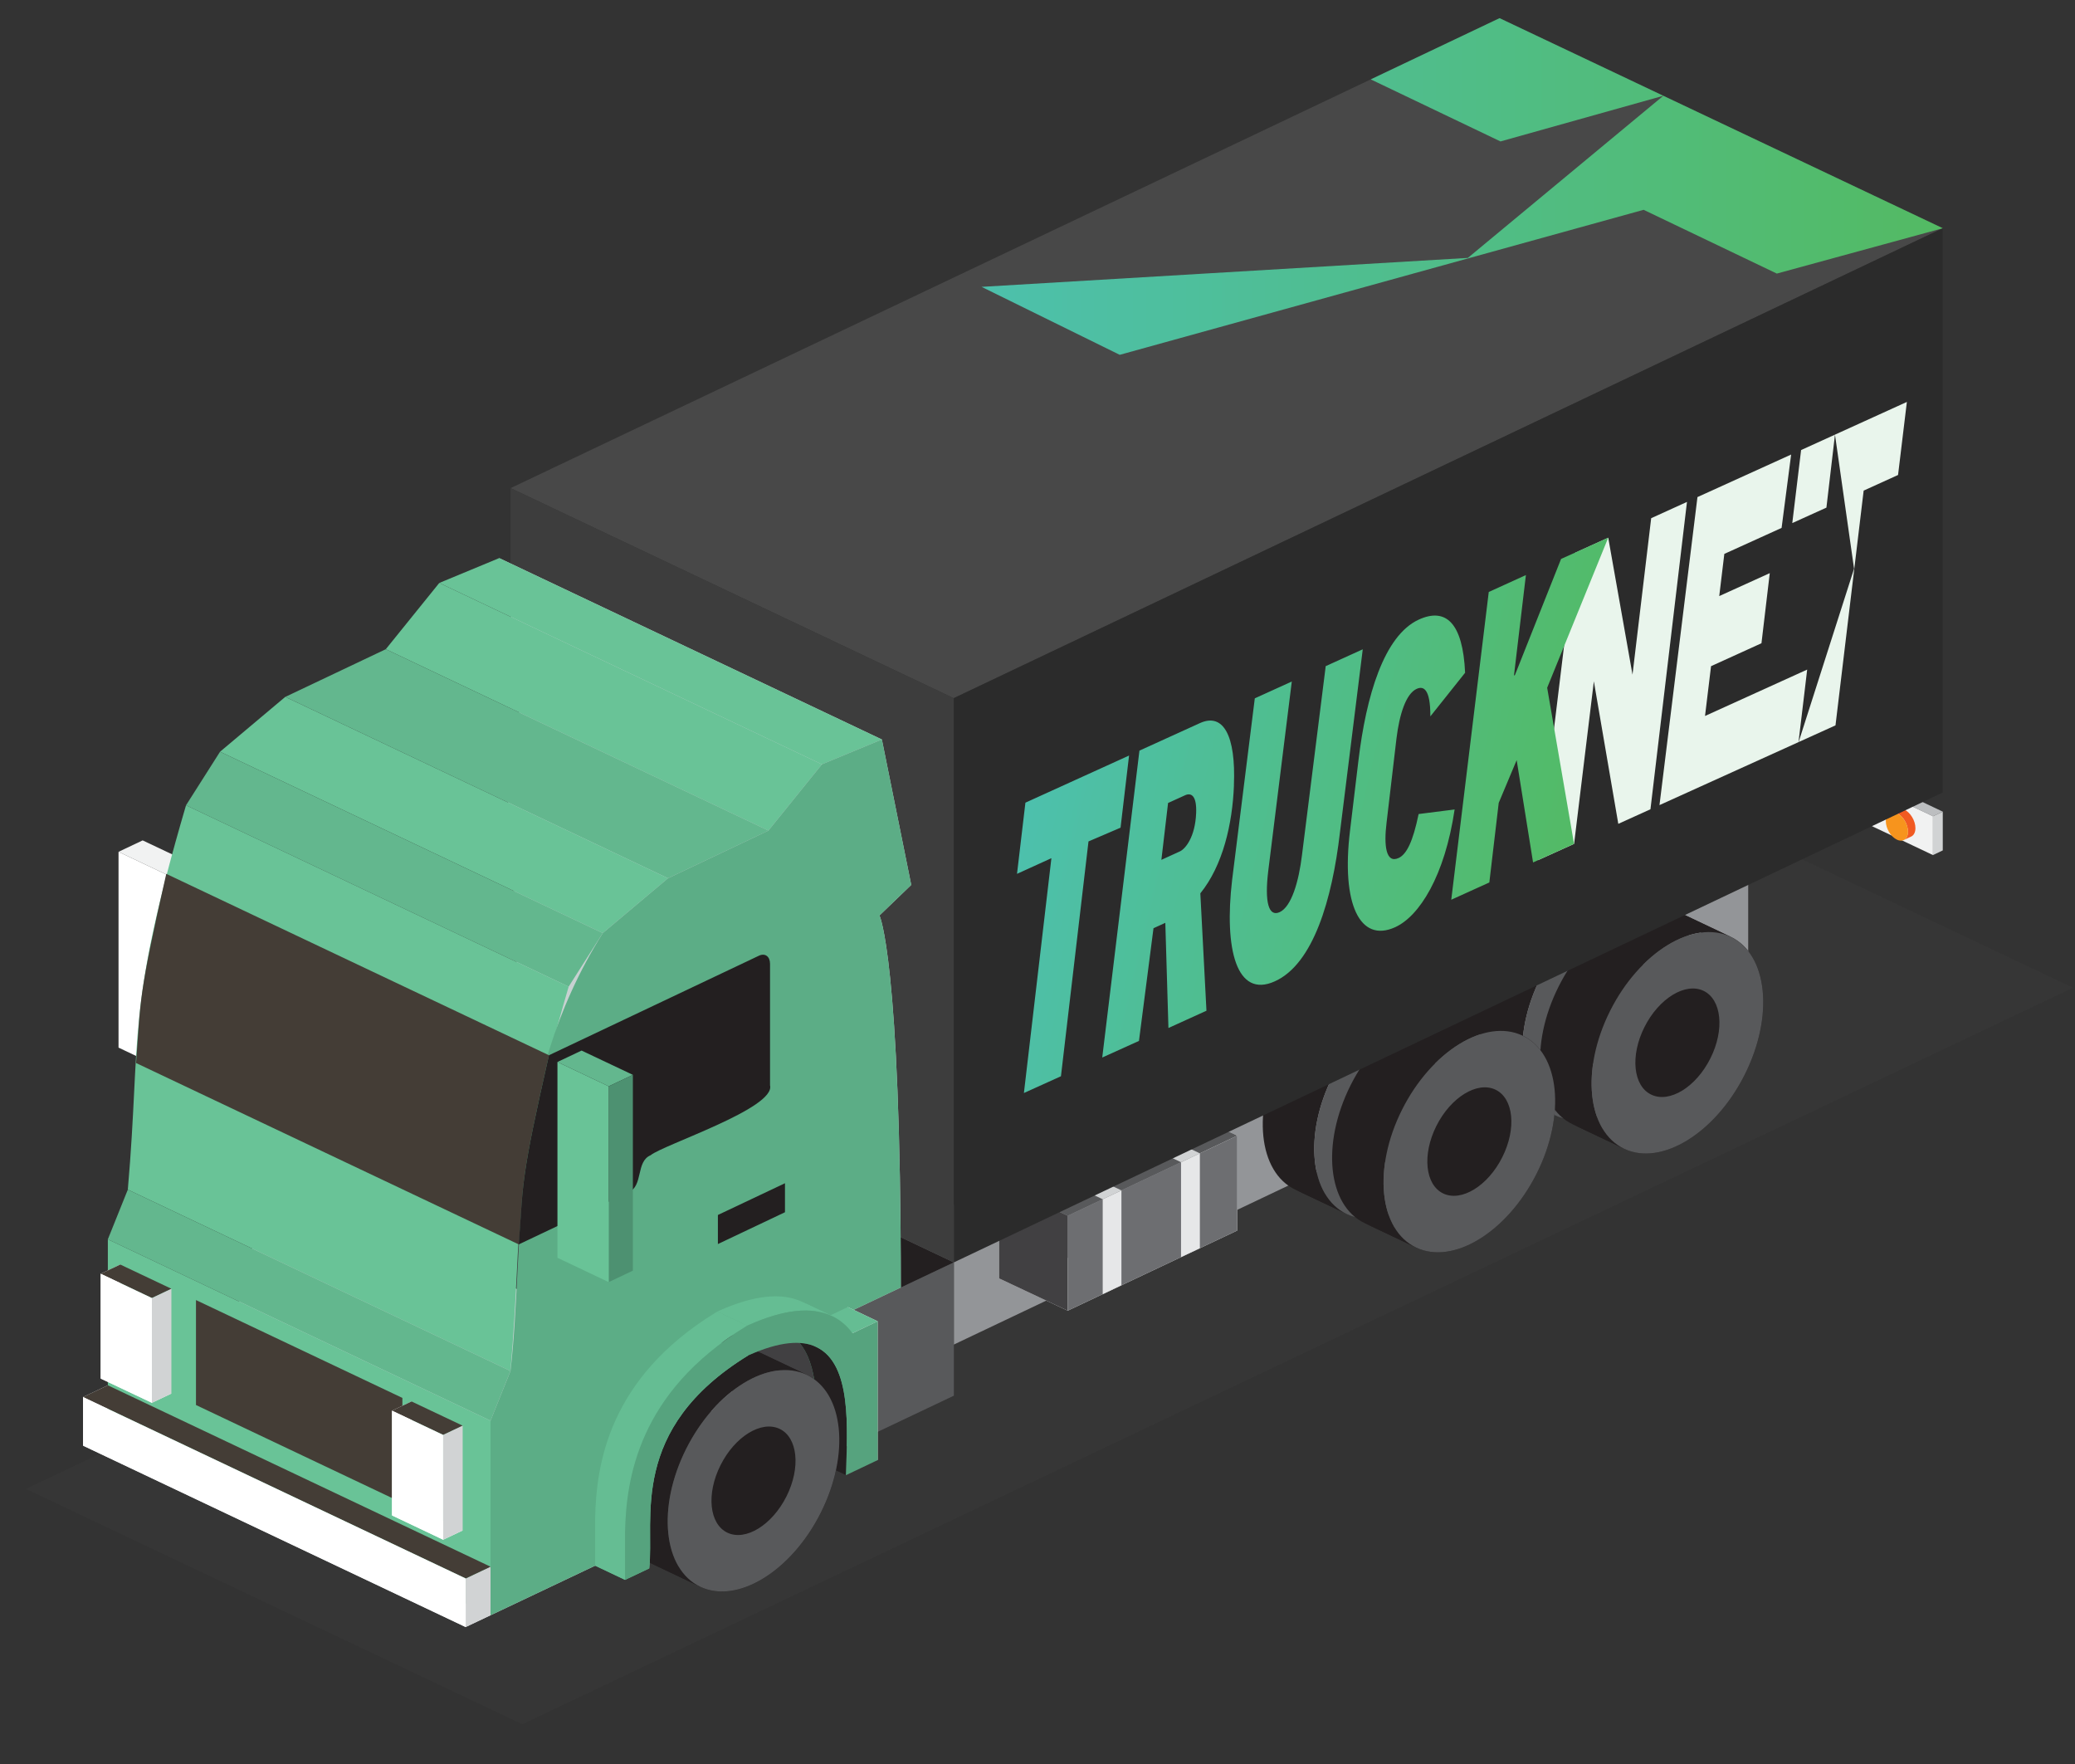 <svg xmlns="http://www.w3.org/2000/svg" width="40" height="34" viewBox="0 0 40 34" fill="none"><rect x="0" y="0" width="40" height="34" fill="#333333" stroke="none"/><path opacity="0.25" d="M10.069 33.233L39.96 19.038L30.391 14.503L0.5 28.698L10.069 33.233Z" fill="#414042"></path><path d="M33.701 18.638L17.365 26.402L11.755 24.191L28.091 16.427L33.701 18.638Z" fill="#231F20"></path><path d="M33.701 15.948V18.638L28.091 16.427V13.303L33.701 15.948Z" fill="#231F20"></path><path d="M17.365 23.712L33.701 15.948L28.091 13.303L11.755 21.067L17.365 23.712Z" fill="#414042"></path><path d="M17.365 26.402V23.712L11.755 21.067V24.191L17.365 26.402Z" fill="#414042"></path><path d="M17.365 26.402L33.701 18.638V15.948L17.365 23.712V26.402Z" fill="#939598"></path><path d="M23.851 23.718V21.889L22.53 21.268L23.263 23.439L23.851 23.718Z" fill="#E6E7E8"></path><path d="M20.583 25.263L23.851 23.718L23.263 23.439L19.263 24.642L20.583 25.263Z" fill="#E6E7E8"></path><path d="M20.583 23.433V25.263L19.263 24.642V22.812L20.583 23.433Z" fill="#414042"></path><path d="M23.851 21.889L20.583 23.433L19.263 22.812L22.531 21.268L23.851 21.889Z" fill="#58595B"></path><path d="M23.851 21.889V23.718L20.583 25.263V23.433L23.851 21.889Z" fill="#6D6E71"></path><path d="M21.618 24.773V22.944L21.257 23.115V24.945L21.618 24.773Z" fill="#E6E7E8"></path><path d="M23.13 24.059V22.23L22.767 22.401V24.23L23.13 24.059Z" fill="#E6E7E8"></path><path d="M19.94 22.491L21.257 23.115L21.618 22.944L20.299 22.319L19.94 22.491Z" fill="#D1D3D4"></path><path d="M21.451 21.777L22.767 22.401L23.13 22.23L21.81 21.604L21.451 21.777Z" fill="#D1D3D4"></path><path d="M32.025 17.41C32.742 17.75 32.864 18.94 32.298 20.068C31.731 21.196 30.691 21.836 29.975 21.496L28.983 21.025C29.699 21.365 30.739 20.726 31.306 19.598C31.872 18.469 31.75 17.279 31.033 16.94L32.025 17.41Z" fill="#231F20"></path><path d="M29.974 21.496C29.257 21.157 29.135 19.966 29.701 18.838C30.267 17.71 31.308 17.07 32.024 17.411L31.032 16.94C30.316 16.601 29.275 17.24 28.709 18.368C28.143 19.496 28.265 20.686 28.982 21.026L29.974 21.496Z" fill="#231F20"></path><path d="M32.297 20.068C32.863 18.94 32.742 17.75 32.025 17.41C31.308 17.07 30.268 17.709 29.701 18.838C29.135 19.966 29.257 21.157 29.974 21.496C30.69 21.836 31.731 21.197 32.297 20.068Z" fill="#58595B"></path><path d="M30.497 20.454C30.848 20.621 31.358 20.308 31.635 19.755C31.913 19.202 31.853 18.619 31.502 18.453C31.151 18.286 30.641 18.599 30.364 19.152C30.087 19.705 30.146 20.288 30.497 20.454Z" fill="#231F20"></path><path d="M33.361 18.056C34.078 18.395 34.2 19.586 33.634 20.713C33.068 21.842 32.028 22.481 31.311 22.141L30.319 21.671C31.036 22.01 32.076 21.371 32.642 20.243C33.209 19.115 33.087 17.925 32.37 17.585L33.361 18.056Z" fill="#231F20"></path><path d="M31.31 22.142C30.593 21.802 30.471 20.612 31.038 19.484C31.604 18.355 32.644 17.716 33.361 18.056L32.369 17.586C31.652 17.246 30.612 17.885 30.046 19.014C29.479 20.142 29.601 21.332 30.318 21.671L31.31 22.142Z" fill="#231F20"></path><path d="M31.31 22.142C32.027 22.481 33.067 21.842 33.633 20.714C34.2 19.586 34.078 18.396 33.361 18.056C32.644 17.717 31.604 18.355 31.038 19.484C30.471 20.612 30.593 21.802 31.31 22.142Z" fill="#58595B"></path><path d="M31.833 21.099C32.184 21.266 32.694 20.953 32.971 20.4C33.249 19.847 33.189 19.264 32.838 19.097C32.487 18.931 31.977 19.244 31.7 19.797C31.422 20.35 31.482 20.933 31.833 21.099Z" fill="#231F20"></path><path d="M28.014 19.315C28.731 19.654 28.853 20.845 28.287 21.973C27.721 23.101 26.68 23.741 25.964 23.4L24.972 22.93C25.689 23.27 26.729 22.631 27.295 21.502C27.861 20.374 27.74 19.184 27.022 18.845L28.014 19.315Z" fill="#231F20"></path><path d="M25.963 23.401C25.247 23.061 25.124 21.871 25.691 20.743C26.257 19.615 27.297 18.975 28.014 19.316L27.022 18.845C26.305 18.506 25.265 19.144 24.699 20.273C24.132 21.401 24.254 22.591 24.971 22.931L25.963 23.401Z" fill="#231F20"></path><path d="M25.963 23.401C26.68 23.74 27.72 23.102 28.286 21.973C28.853 20.845 28.731 19.655 28.014 19.315C27.297 18.976 26.257 19.615 25.691 20.743C25.124 21.871 25.246 23.061 25.963 23.401Z" fill="#58595B"></path><path d="M26.486 22.358C26.837 22.525 27.347 22.212 27.624 21.659C27.901 21.106 27.842 20.523 27.491 20.357C27.14 20.19 26.63 20.503 26.353 21.056C26.075 21.609 26.135 22.192 26.486 22.358Z" fill="#231F20"></path><path d="M29.35 19.96C30.067 20.3 30.189 21.49 29.623 22.618C29.056 23.747 28.016 24.386 27.3 24.046L26.308 23.575C27.024 23.915 28.065 23.276 28.631 22.148C29.197 21.019 29.076 19.829 28.358 19.49L29.35 19.96Z" fill="#231F20"></path><path d="M27.3 24.046C26.583 23.707 26.461 22.516 27.027 21.389C27.593 20.26 28.634 19.621 29.35 19.961L28.358 19.491C27.642 19.151 26.602 19.79 26.035 20.918C25.469 22.047 25.591 23.236 26.308 23.576L27.3 24.046Z" fill="#231F20"></path><path d="M27.3 24.046C28.016 24.386 29.056 23.747 29.623 22.619C30.189 21.49 30.067 20.3 29.35 19.961C28.634 19.621 27.593 20.26 27.027 21.389C26.461 22.517 26.582 23.707 27.3 24.046Z" fill="#58595B"></path><path d="M27.822 23.004C28.173 23.17 28.683 22.857 28.96 22.304C29.238 21.751 29.178 21.169 28.827 21.002C28.476 20.836 27.966 21.149 27.689 21.702C27.412 22.255 27.472 22.837 27.822 23.004Z" fill="#231F20"></path><path d="M18.388 26.901L16.343 27.87L8.966 24.373L11.011 23.404L18.388 26.901Z" fill="#414042"></path><path d="M18.388 24.332V26.901L11.011 23.404V20.836L18.388 24.332Z" fill="#414042"></path><path d="M16.343 25.301L18.388 24.332L11.011 20.836L8.966 21.805L16.343 25.301Z" fill="#231F20"></path><path d="M16.343 27.87V25.301L8.966 21.805V24.373L16.343 27.87Z" fill="#414042"></path><path d="M16.343 27.87L18.387 26.9V24.332L16.343 25.301V27.87Z" fill="#58595B"></path><path d="M29.608 12.106L28.719 11.684L28.908 11.595L29.797 12.016L29.608 12.106Z" fill="#BCBEC0"></path><path d="M30.044 11.945L29.608 11.738L29.797 11.649L30.233 11.855L30.044 11.945Z" fill="#F1F2F2"></path><path d="M30.044 12.313V11.945L30.233 11.855V12.223L30.044 12.313Z" fill="#D1D3D4"></path><path d="M35.936 15.105L30.044 12.312L30.233 12.223L36.126 15.015L35.936 15.105Z" fill="#BCBEC0"></path><path d="M36.373 14.943L35.936 14.737L36.126 14.647L36.562 14.854L36.373 14.943Z" fill="#F1F2F2"></path><path d="M36.373 15.312V14.943L36.562 14.854V15.222L36.373 15.312Z" fill="#D1D3D4"></path><path d="M37.262 15.733L36.373 15.312L36.562 15.222L37.451 15.644L37.262 15.733Z" fill="#BCBEC0"></path><path d="M37.262 16.481V15.733L37.451 15.644V16.391L37.262 16.481Z" fill="#D1D3D4"></path><path d="M37.262 16.481L28.719 12.432V11.684L29.608 12.106V11.738L30.044 11.944V12.312L35.936 15.105V14.737L36.373 14.943V15.312L37.262 15.733V16.481Z" fill="#F1F2F2"></path><path d="M29.104 12.595C29.154 12.572 29.186 12.514 29.186 12.433C29.186 12.291 29.09 12.132 28.973 12.075C28.923 12.052 28.877 12.05 28.841 12.067L28.984 11.999C29.02 11.982 29.066 11.983 29.116 12.007C29.233 12.063 29.329 12.223 29.329 12.365C29.329 12.446 29.297 12.504 29.248 12.527L29.104 12.595Z" fill="#F15A22"></path><path d="M29.104 12.595C29.068 12.613 29.022 12.611 28.972 12.587C28.855 12.531 28.759 12.371 28.759 12.23C28.759 12.149 28.791 12.091 28.84 12.068C28.876 12.05 28.923 12.052 28.972 12.075C29.09 12.132 29.186 12.291 29.186 12.433C29.186 12.514 29.154 12.572 29.104 12.595Z" fill="#F7941D"></path><path d="M29.711 12.881C29.76 12.857 29.792 12.799 29.792 12.718C29.792 12.577 29.696 12.417 29.579 12.361C29.529 12.337 29.483 12.336 29.447 12.353L29.59 12.285C29.626 12.268 29.672 12.269 29.722 12.293C29.84 12.349 29.936 12.509 29.936 12.65C29.936 12.732 29.904 12.79 29.854 12.813L29.711 12.881Z" fill="#A90F14"></path><path d="M29.711 12.881C29.675 12.898 29.628 12.897 29.579 12.873C29.461 12.817 29.365 12.657 29.365 12.515C29.365 12.434 29.397 12.376 29.447 12.353C29.483 12.336 29.529 12.337 29.579 12.361C29.696 12.417 29.792 12.577 29.792 12.718C29.792 12.8 29.76 12.858 29.711 12.881Z" fill="#ED1C24"></path><path d="M36.092 15.906C36.142 15.883 36.174 15.825 36.174 15.744C36.174 15.603 36.078 15.443 35.96 15.386C35.911 15.363 35.864 15.361 35.828 15.379L35.972 15.31C36.008 15.293 36.054 15.295 36.104 15.319C36.221 15.375 36.317 15.534 36.317 15.676C36.317 15.758 36.285 15.815 36.236 15.838L36.092 15.906Z" fill="#A90F14"></path><path d="M36.092 15.906C36.056 15.924 36.01 15.922 35.96 15.899C35.843 15.842 35.747 15.683 35.747 15.541C35.747 15.459 35.779 15.402 35.828 15.379C35.864 15.361 35.911 15.363 35.96 15.387C36.078 15.443 36.174 15.603 36.174 15.744C36.174 15.826 36.142 15.883 36.092 15.906Z" fill="#ED1C24"></path><path d="M36.699 16.192C36.748 16.168 36.78 16.111 36.78 16.029C36.78 15.888 36.685 15.728 36.567 15.672C36.517 15.648 36.471 15.647 36.435 15.664L36.578 15.596C36.614 15.579 36.661 15.58 36.71 15.604C36.828 15.66 36.924 15.82 36.924 15.961C36.924 16.043 36.892 16.101 36.842 16.124L36.699 16.192Z" fill="#F15A22"></path><path d="M36.699 16.192C36.663 16.209 36.617 16.208 36.567 16.184C36.449 16.128 36.353 15.968 36.353 15.827C36.353 15.745 36.386 15.687 36.435 15.664C36.471 15.647 36.517 15.648 36.567 15.672C36.685 15.728 36.781 15.888 36.781 16.029C36.781 16.111 36.748 16.169 36.699 16.192Z" fill="#F7941D"></path><path d="M18.385 13.457L9.843 9.408L28.908 0.35L37.451 4.399L18.385 13.457Z" fill="#484848"></path><path d="M18.385 24.333V13.457L37.451 4.399V15.275L18.385 24.333Z" fill="#2B2B2B"></path><path d="M18.385 24.333L9.843 20.285V9.408L18.385 13.457V24.333Z" fill="#3D3D3D"></path><path d="M3.273 16.887L2.285 16.418L2.75 16.198L3.739 16.666L3.273 16.887Z" fill="#F1F2F2"></path><path d="M3.273 20.66V16.887L3.739 16.666V20.44L3.273 20.66Z" fill="#BCBEC0"></path><path d="M3.273 20.66L2.285 20.192V16.418L3.273 16.887V20.66Z" fill="white"></path><path d="M15.731 28.159V26.498L8.354 23.001V24.663L15.731 28.159Z" fill="#C7D1D1"></path><path d="M16.343 27.87L15.731 28.159L8.354 24.663L8.966 24.373L16.343 27.87Z" fill="#808285"></path><path d="M11.939 29.956C11.533 30.149 9.893 30.926 9.456 31.134L2.079 27.638C2.526 27.426 4.147 26.657 4.563 26.46L11.939 29.956Z" fill="#C7D1D1"></path><path d="M15.156 25.703C14.869 25.567 14.453 25.564 13.851 25.85C11.525 27.28 12.047 29.009 11.939 29.956L4.563 26.46C4.667 25.52 4.151 23.779 6.474 22.354C7.076 22.068 7.492 22.07 7.779 22.206L15.155 25.703H15.156Z" fill="#C7D1D1"></path><path d="M15.731 26.498C16.048 25.619 8.233 22.612 7.779 22.206C8.121 22.368 8.28 22.719 8.354 23.002L15.731 26.498Z" fill="#C7D1D1"></path><path d="M16.343 25.301V27.87L8.966 24.373V21.805L16.343 25.301Z" fill="#414042"></path><path d="M17.365 24.816L16.343 25.301L8.966 21.805L9.989 21.32L17.365 24.816Z" fill="#C7D1D1"></path><path d="M16.954 17.645C16.954 17.645 17.365 18.476 17.365 24.816L9.989 21.32C9.989 14.98 9.578 14.148 9.578 14.148L16.954 17.645Z" fill="#C7D1D1"></path><path d="M17.566 17.056L16.954 17.645L9.578 14.149L10.189 13.56L17.566 17.056Z" fill="#C7D1D1"></path><path d="M17 14.253L17.566 17.056L10.189 13.56L9.623 10.757L17 14.253Z" fill="#C7D1D1"></path><path d="M15.844 14.732L17 14.253L9.623 10.757L8.468 11.236L15.844 14.732Z" fill="#69C397"></path><path d="M14.813 16.009L15.844 14.732L8.468 11.236L7.437 12.513L14.813 16.009Z" fill="#69C397"></path><path d="M12.877 16.928L14.814 16.009L7.437 12.513L5.5 13.432L12.877 16.928Z" fill="#63B78E"></path><path d="M11.619 17.985L12.877 16.928L5.499 13.432L4.242 14.489L11.619 17.985Z" fill="#69C397"></path><path d="M10.962 19.017L11.619 17.985L4.242 14.489L3.586 15.521L10.962 19.017Z" fill="#63B78E"></path><path d="M9.84 26.425C10.101 23.434 9.793 23.007 10.962 19.017L3.586 15.521C2.417 19.504 2.724 19.946 2.464 22.929L9.84 26.425Z" fill="#69C397"></path><path d="M9.456 27.383L9.84 26.425L2.464 22.929L2.079 23.887L9.456 27.383Z" fill="#63B78E"></path><path d="M9.456 31.133V27.383L2.079 23.887V27.637L9.456 31.133Z" fill="#69C397"></path><path d="M15.551 26.498C16.268 26.837 16.39 28.028 15.824 29.156C15.258 30.284 14.217 30.924 13.501 30.584L12.509 30.113C13.226 30.453 14.266 29.814 14.832 28.685C15.398 27.557 15.277 26.367 14.559 26.028L15.551 26.498Z" fill="#231F20"></path><path d="M13.5 30.584C12.784 30.244 12.661 29.053 13.228 27.926C13.794 26.797 14.834 26.158 15.551 26.498L14.559 26.028C13.842 25.688 12.802 26.327 12.236 27.455C11.669 28.584 11.791 29.774 12.508 30.113L13.5 30.584Z" fill="#231F20"></path><path d="M9.456 31.133C9.902 30.922 11.524 30.153 11.939 29.956C12.044 29.016 11.527 27.274 13.85 25.849C15.941 24.918 15.767 26.906 15.731 28.159L16.343 27.869V25.3L17.365 24.816C17.365 18.476 16.954 17.645 16.954 17.645L17.566 17.056L17 14.253L15.844 14.732L14.813 16.009L12.877 16.928L11.62 17.985C9.753 20.96 10.126 23.968 9.841 26.425L9.456 27.383V31.134L9.456 31.133Z" fill="#5CAD86"></path><path d="M10 23.985C10.091 22.751 10.039 22.724 10.582 20.339L3.205 16.843C2.662 19.23 2.715 19.252 2.623 20.489L10 23.985Z" fill="#443D36"></path><path d="M10 23.985L12.115 22.982C12.406 22.859 12.252 22.388 12.543 22.266C12.777 22.068 14.956 21.36 14.844 20.919V18.576C14.844 18.439 14.752 18.363 14.629 18.421C13.636 18.895 11.563 19.872 10.582 20.339C10.038 22.726 10.091 22.748 10 23.985Z" fill="#231F20"></path><path d="M1.601 27.864V26.927L2.079 26.701V27.637L1.601 27.864Z" fill="#EDF2F5"></path><path d="M8.977 31.36L1.601 27.864L2.079 27.637L9.456 31.133L8.977 31.36Z" fill="#EDF2F5"></path><path d="M8.977 30.424V31.36L9.456 31.133V30.197L8.977 30.424Z" fill="#D1D3D4"></path><path d="M1.601 26.927L8.977 30.424L9.456 30.197L2.079 26.701L1.601 26.927Z" fill="#443D36"></path><path d="M1.601 26.928V27.864L8.977 31.361V30.424L1.601 26.928Z" fill="white"></path><path d="M7.757 28.968V26.944L3.778 25.058V27.081L7.757 28.968Z" fill="#443D36"></path><path d="M7.557 29.209L8.543 29.677L8.919 29.499L7.933 29.031L7.557 29.209Z" fill="white"></path><path d="M7.557 27.19V29.209L7.933 29.031V27.012L7.557 27.19Z" fill="white"></path><path d="M8.543 27.657L7.557 27.19L7.933 27.012L8.919 27.479L8.543 27.657Z" fill="#443D36"></path><path d="M8.543 29.677V27.657L8.919 27.479V29.499L8.543 29.677Z" fill="#D1D3D4"></path><path d="M8.543 29.677L7.557 29.209V27.19L8.543 27.657V29.677Z" fill="white"></path><path d="M1.941 26.571L2.928 27.038L3.304 26.86L2.318 26.392L1.941 26.571Z" fill="white"></path><path d="M1.941 24.551V26.571L2.318 26.392V24.373L1.941 24.551Z" fill="white"></path><path d="M2.928 25.019L1.941 24.551L2.318 24.373L3.304 24.84L2.928 25.019Z" fill="#443D36"></path><path d="M2.928 27.039V25.019L3.304 24.841V26.86L2.928 27.039Z" fill="#D1D3D4"></path><path d="M2.928 27.038L1.941 26.571V24.551L2.928 25.019V27.038Z" fill="white"></path><path d="M16.919 28.142V25.467L16.343 25.193V27.87L16.919 28.142Z" fill="#F1F2F2"></path><path d="M16.919 25.467L16.434 25.696L15.858 25.423L16.343 25.193L16.919 25.467Z" fill="#65BD93"></path><path d="M16.307 28.433L16.919 28.142L16.343 27.87L15.731 28.159L16.307 28.433Z" fill="#414042"></path><path d="M15.738 25.963C16.428 26.29 16.333 27.545 16.307 28.433L15.731 28.16C15.757 27.272 15.851 26.017 15.162 25.69L15.738 25.963Z" fill="#231F20"></path><path d="M14.427 26.123C15.037 25.851 15.454 25.828 15.738 25.962L15.162 25.689C14.878 25.555 14.46 25.578 13.85 25.85L14.427 26.123Z" fill="#414042"></path><path d="M16.04 25.365C15.649 25.18 15.111 25.237 14.438 25.536L14.404 25.551L13.828 25.279L13.862 25.263C14.535 24.963 15.072 24.907 15.464 25.092L16.04 25.365Z" fill="#65BD93"></path><path d="M16.434 25.696C16.377 25.619 16.312 25.549 16.238 25.489C16.177 25.44 16.111 25.399 16.04 25.365L15.463 25.092C15.534 25.126 15.6 25.167 15.661 25.216C15.736 25.276 15.801 25.346 15.858 25.423L16.434 25.696Z" fill="#65BD93"></path><path d="M12.515 30.23C12.62 29.29 12.103 27.548 14.426 26.123L13.85 25.85C11.526 27.275 12.043 29.017 11.938 29.957L12.515 30.23Z" fill="#65BD93"></path><path d="M12.049 30.451L12.515 30.23L11.939 29.957L11.473 30.177L12.049 30.451Z" fill="#65BD93"></path><path d="M14.404 25.551L14.371 25.572C12.302 26.841 12.071 28.511 12.049 29.527V30.451L11.473 30.178V29.254C11.495 28.238 11.726 26.569 13.795 25.299L13.828 25.279L14.404 25.551Z" fill="#65BD93"></path><path d="M16.919 25.467V28.142L16.307 28.433C16.333 27.545 16.428 26.29 15.738 25.963C15.454 25.828 15.037 25.851 14.427 26.123C12.103 27.549 12.62 29.291 12.516 30.23L12.049 30.451V29.527C12.071 28.511 12.302 26.842 14.371 25.573L14.404 25.552L14.438 25.537C15.111 25.237 15.649 25.18 16.04 25.366C16.111 25.399 16.177 25.44 16.238 25.49C16.313 25.55 16.377 25.619 16.434 25.697L16.919 25.467Z" fill="#56A37E"></path><path d="M15.132 22.806L13.839 23.418V23.978L15.132 23.365V22.806Z" fill="#231F20"></path><path d="M13.5 30.584C14.217 30.923 15.257 30.284 15.823 29.156C16.389 28.027 16.268 26.838 15.55 26.498C14.834 26.159 13.794 26.797 13.227 27.926C12.661 29.054 12.783 30.244 13.5 30.584Z" fill="#58595B"></path><path d="M14.023 29.542C14.374 29.708 14.883 29.395 15.161 28.842C15.438 28.289 15.379 27.706 15.028 27.54C14.677 27.374 14.167 27.687 13.89 28.24C13.612 28.793 13.672 29.375 14.023 29.542Z" fill="#231F20"></path><path d="M11.734 20.938L10.746 20.469L11.211 20.249L12.2 20.717L11.734 20.938Z" fill="#63B78E"></path><path d="M11.734 24.712V20.938L12.2 20.717V24.491L11.734 24.712Z" fill="#4D9171"></path><path d="M11.734 24.712L10.746 24.243V20.469L11.734 20.938V24.712Z" fill="#69C397"></path><path d="M34.72 8.674L34.55 10.082L35.208 9.784L35.373 8.377L35.741 10.962L34.672 14.303L35.383 13.981L35.926 9.456L36.589 9.155L36.759 7.747L34.719 8.675L34.72 8.674ZM31.83 9.988L31.47 13.003L31.002 10.364L30.369 10.652L29.649 16.579L30.344 16.265L30.725 13.132L31.196 15.879L31.816 15.598L32.52 9.674L31.83 9.988V9.988ZM32.868 13.799L32.984 12.84L33.956 12.398L34.116 11.047L33.142 11.489L33.24 10.676L34.344 10.175L34.528 8.761L32.722 9.581L31.99 15.518L34.67 14.304L34.784 13.354L34.837 12.906L32.87 13.799H32.868Z" fill="#E9F5EC"></path><path d="M23.786 15.136C23.826 14.178 23.582 13.733 23.132 13.937L21.965 14.468L21.248 20.383L21.956 20.063L22.236 17.891L22.464 17.787L22.524 19.814L23.257 19.481L23.139 17.219C23.574 16.681 23.758 15.881 23.787 15.136H23.786ZM23.058 15.674C23.039 16.133 22.852 16.362 22.743 16.411L22.388 16.573L22.517 15.477L22.852 15.325C22.971 15.275 23.072 15.348 23.058 15.675L23.058 15.674ZM21.765 14.563L21.601 15.953L20.983 16.218L20.452 20.744L19.738 21.067L20.268 16.541L19.605 16.843L19.767 15.471L21.764 14.563L21.765 14.563ZM25.557 12.839L26.27 12.515L25.829 16.056C25.68 17.33 25.319 18.578 24.576 18.914C23.835 19.25 23.595 18.29 23.752 16.958L24.189 13.46L24.902 13.136L24.447 16.796C24.377 17.383 24.453 17.678 24.668 17.581C24.896 17.477 25.038 16.987 25.099 16.477L25.556 12.839H25.557ZM31.002 10.364L29.825 13.256L30.343 16.265L29.553 16.623L29.237 14.651L28.891 15.475L28.71 17.009L27.976 17.342L28.699 11.41L29.415 11.084L29.185 13.02L29.203 13.012L30.093 10.773L31.001 10.364L31.002 10.364ZM27.347 15.69L28.041 15.602C27.851 16.882 27.363 17.659 26.893 17.872C26.212 18.18 25.854 17.419 26.024 16.015L26.187 14.657C26.334 13.426 26.675 12.249 27.353 11.941C27.873 11.705 28.2 12.007 28.243 12.967L27.573 13.808C27.575 13.271 27.438 13.219 27.31 13.277C27.099 13.372 26.975 13.781 26.92 14.234L26.729 15.856C26.674 16.3 26.717 16.648 26.96 16.538C27.112 16.469 27.236 16.229 27.347 15.689V15.69Z" fill="url(#paint0_linear_112_15666)"></path><path d="M28.907 0.35L26.424 1.53L28.925 2.726L32.064 1.846L28.296 4.971L18.922 5.529L21.585 6.839L31.684 4.044L34.252 5.273L37.451 4.399L28.907 0.35Z" fill="url(#paint1_linear_112_15666)"></path><defs><linearGradient id="paint0_linear_112_15666" x1="19.846" y1="15.647" x2="30.227" y2="18.105" gradientUnits="userSpaceOnUse"><stop stop-color="#4DC0AC"></stop><stop offset="1" stop-color="#53BA63"></stop></linearGradient><linearGradient id="paint1_linear_112_15666" x1="18.922" y1="3.595" x2="37.451" y2="3.595" gradientUnits="userSpaceOnUse"><stop stop-color="#4DC0AC"></stop><stop offset="1" stop-color="#53BA63"></stop></linearGradient></defs></svg>